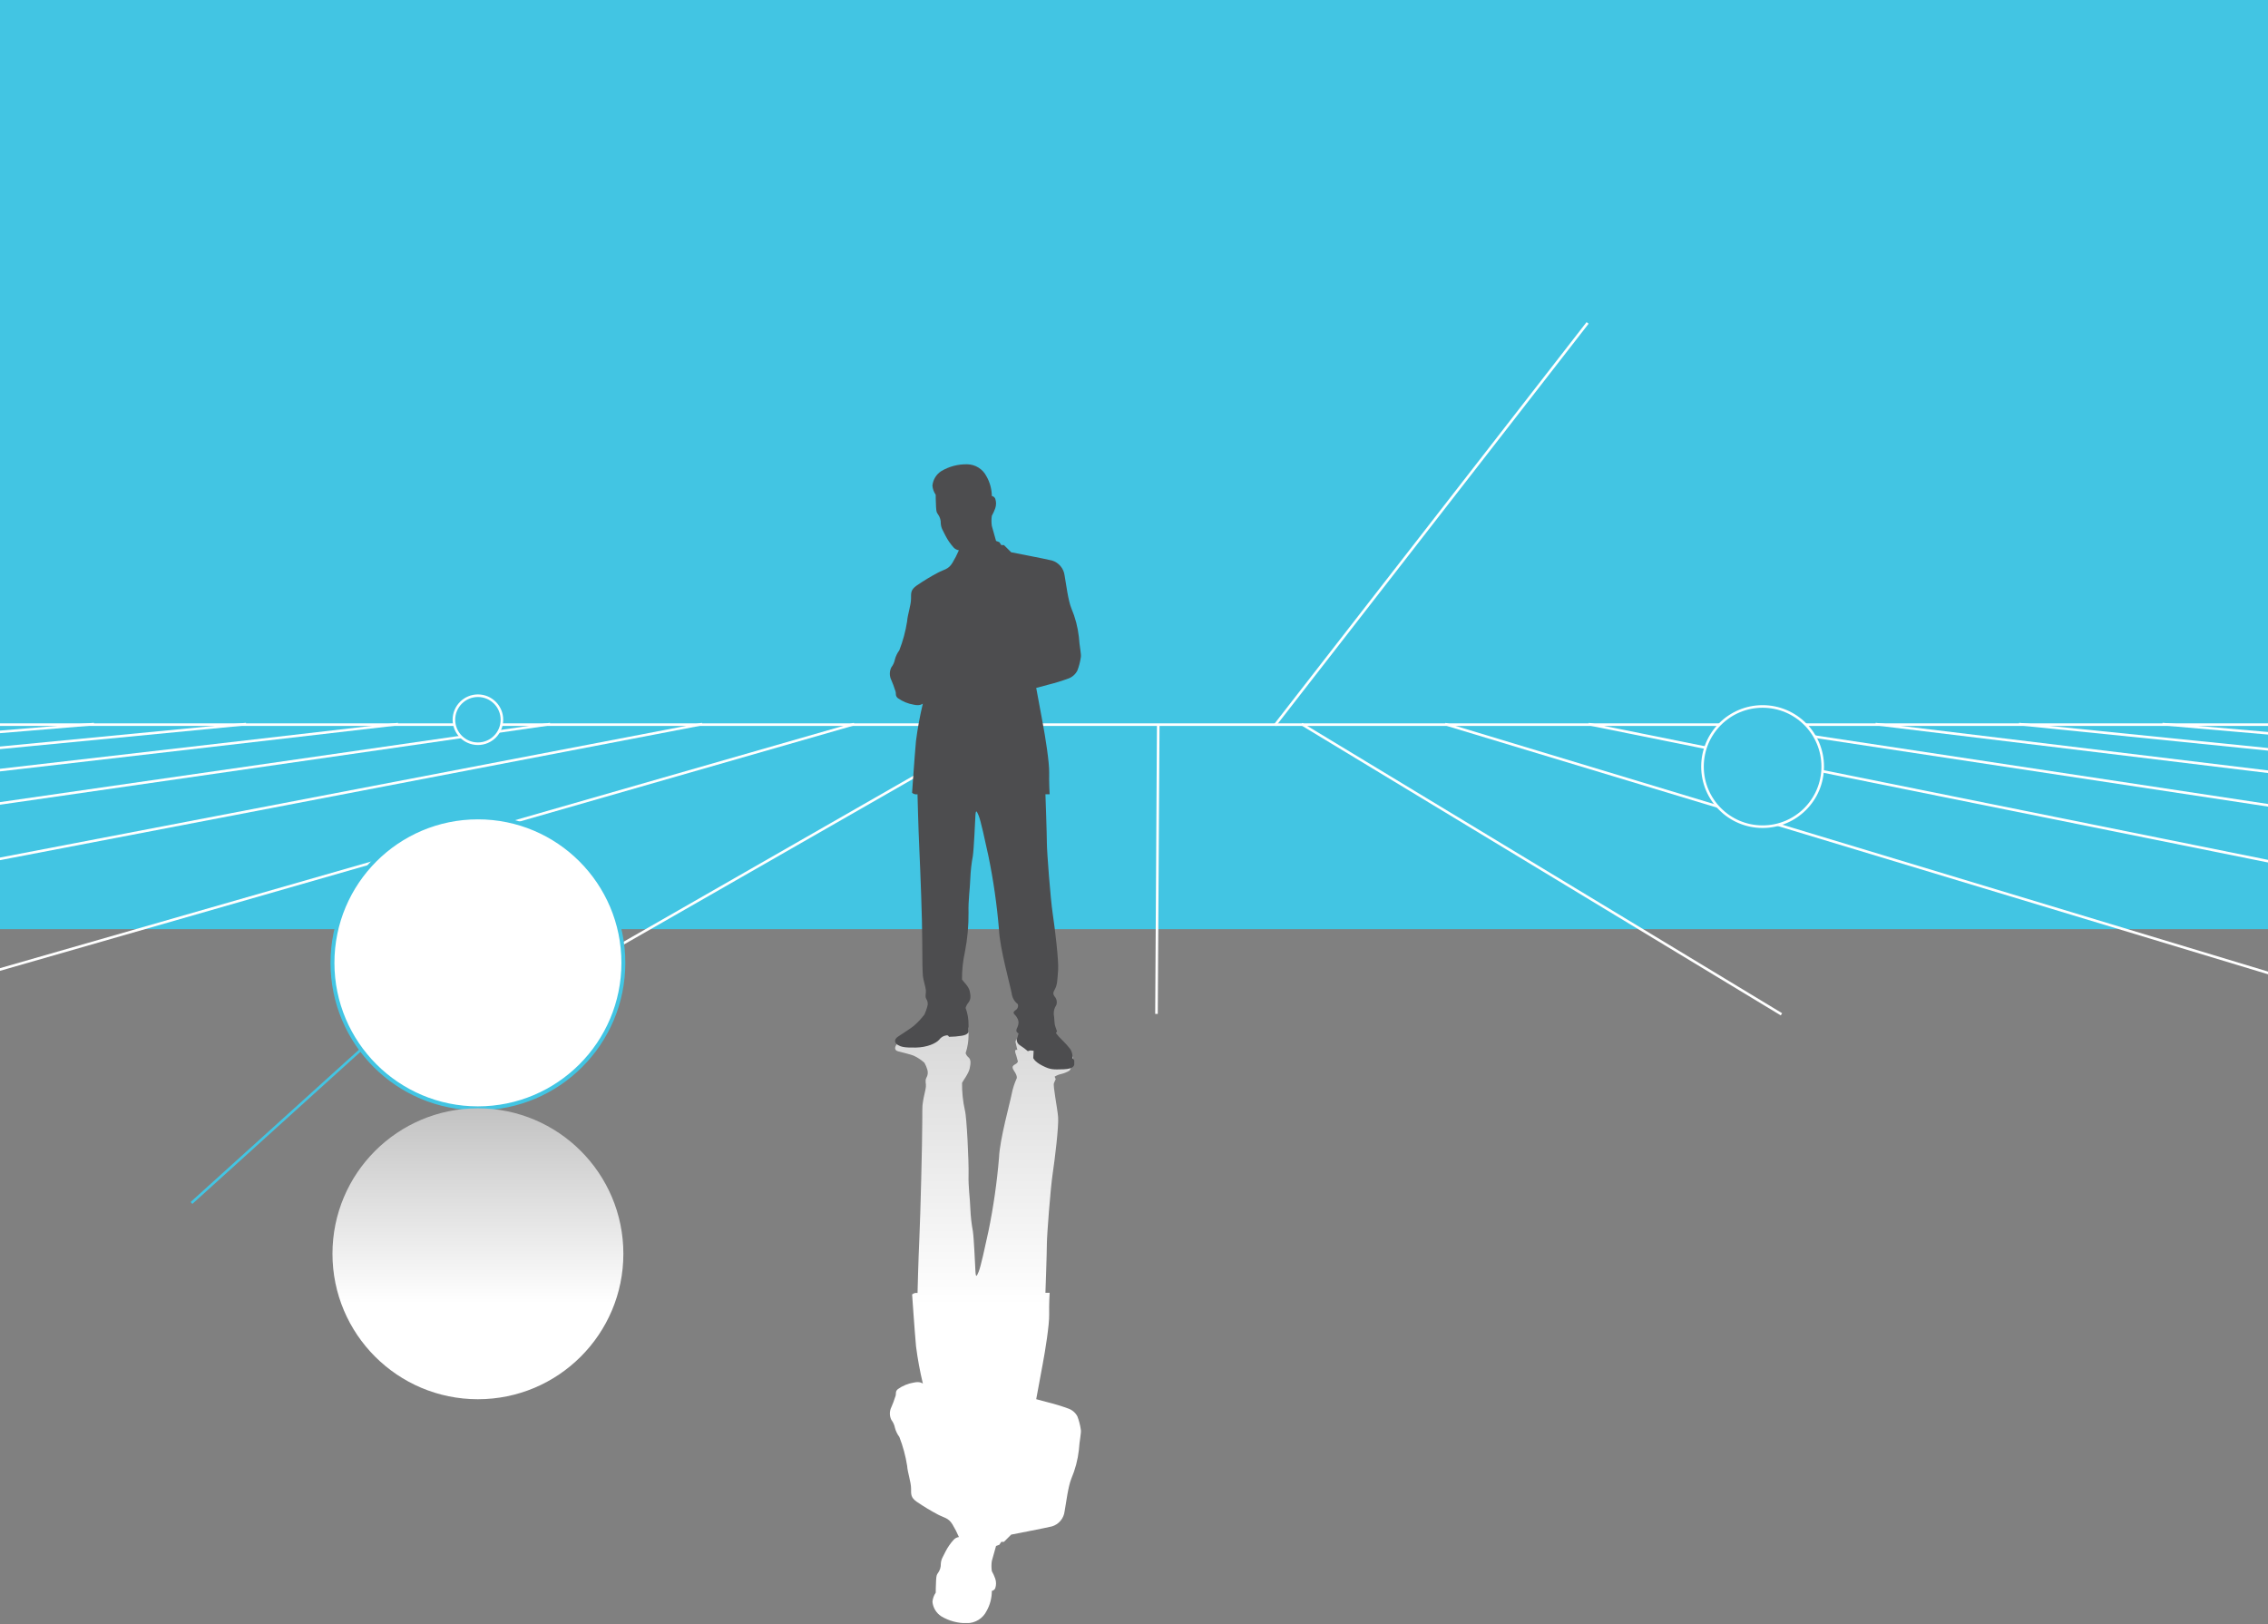 <?xml version="1.0" encoding="UTF-8"?> <svg xmlns="http://www.w3.org/2000/svg" width="581" height="416" viewBox="0 0 581 416" fill="none"><rect x="0" y="0" width="581" height="416" fill="#808080" stroke="none"/> <g clip-path="url(#clip0_230_54)"> <g clip-path="url(#clip1_230_54)"> <line x1="49.05" y1="308.149" x2="102.866" y2="259.465" stroke="#42C5E3" stroke-width="0.66"></line> <path d="M-0.029 0V238.01H581.011V0" fill="#42C5E3"></path> <path d="M-101.22 185.62H712.62" stroke="white" stroke-width="0.66" stroke-miterlimit="10"></path> <path d="M553.96 185.48L1416.98 260.51" stroke="white" stroke-width="0.66" stroke-miterlimit="10"></path> <path d="M517.21 185.48L1256.88 260.39" stroke="white" stroke-width="0.66" stroke-miterlimit="10"></path> <path d="M480.46 185.48L1096.77 260.28" stroke="white" stroke-width="0.66" stroke-miterlimit="10"></path> <path d="M443.71 185.48L936.67 260.16" stroke="white" stroke-width="0.66" stroke-miterlimit="10"></path> <path d="M406.96 185.48L776.57 260.05" stroke="white" stroke-width="0.66" stroke-miterlimit="10"></path> <path d="M370.21 185.48L616.46 259.94" stroke="white" stroke-width="0.66" stroke-miterlimit="10"></path> <path d="M333.46 185.48L456.36 259.82" stroke="white" stroke-width="0.66" stroke-miterlimit="10"></path> <path d="M296.71 185.48L296.26 259.71" stroke="white" stroke-width="0.66" stroke-miterlimit="10"></path> <path d="M257.76 185.48L127.94 259.82" stroke="white" stroke-width="0.66" stroke-miterlimit="10"></path> <path d="M218.81 185.48L-40.38 259.94" stroke="white" stroke-width="0.66" stroke-miterlimit="10"></path> <path d="M179.87 185.48L-208.7 260.05" stroke="white" stroke-width="0.66" stroke-miterlimit="10"></path> <path d="M140.92 185.48L-377.02 260.16" stroke="white" stroke-width="0.66" stroke-miterlimit="10"></path> <path d="M101.97 185.48L-545.34 260.28" stroke="white" stroke-width="0.66" stroke-miterlimit="10"></path> <path d="M63.031 185.48L-713.649 260.39" stroke="white" stroke-width="0.66" stroke-miterlimit="10"></path> <path d="M24.08 185.48L-881.97 260.51" stroke="white" stroke-width="0.66" stroke-miterlimit="10"></path> <path d="M451.53 211.76C460.035 211.76 466.93 204.865 466.93 196.36C466.93 187.855 460.035 180.96 451.53 180.96C443.025 180.96 436.13 187.855 436.13 196.36C436.13 204.865 443.025 211.76 451.53 211.76Z" fill="#43C5E4" stroke="white" stroke-width="0.66" stroke-miterlimit="10"></path> <path d="M122.43 190.51C125.827 190.51 128.58 187.757 128.58 184.36C128.58 180.963 125.827 178.21 122.43 178.21C119.034 178.21 116.28 180.963 116.28 184.36C116.28 187.757 119.034 190.51 122.43 190.51Z" fill="#43C5E4" stroke="white" stroke-width="0.66" stroke-miterlimit="10"></path> <path d="M122.43 283.9C143.008 283.9 159.69 267.218 159.69 246.64C159.69 226.062 143.008 209.38 122.43 209.38C101.852 209.38 85.17 226.062 85.17 246.64C85.17 267.218 101.852 283.9 122.43 283.9Z" fill="white" stroke="#42C5E3" stroke-miterlimit="10"></path> <path style="mix-blend-mode:multiply" d="M122.43 358.42C143.008 358.42 159.69 341.738 159.69 321.16C159.69 300.582 143.008 283.9 122.43 283.9C101.852 283.9 85.17 300.582 85.17 321.16C85.17 341.738 101.852 358.42 122.43 358.42Z" fill="url(#paint0_linear_230_54)"></path> <path style="mix-blend-mode:multiply" d="M254.08 407.52C254.269 407.485 254.447 407.404 254.598 407.286C254.75 407.167 254.87 407.015 254.95 406.84C255.231 406.04 255.231 405.169 254.95 404.37C254.714 403.707 254.423 403.064 254.08 402.45C253.951 401.588 253.951 400.712 254.08 399.85C254.33 398.92 255.16 396.01 255.16 396.01L256 395.7L256.5 394.95H257.18L259.04 393.1C259.04 393.1 268.04 391.36 269.5 390.99C270.352 390.732 271.11 390.231 271.682 389.549C272.254 388.867 272.615 388.034 272.72 387.15C273.09 385.05 273.65 380.65 274.46 378.73C275.448 376.398 276.095 373.936 276.38 371.42C276.5 369.19 277.06 366.9 276.87 366.16C276.704 365.018 276.412 363.898 276 362.82C275.516 361.889 274.698 361.175 273.71 360.82C271.987 360.19 270.231 359.653 268.45 359.21C266.78 358.78 265.45 358.41 265.45 358.41C265.45 358.41 266.45 352.9 267.1 349.49C267.75 346.08 268.83 339.34 268.77 336.67C268.71 334 268.89 331.16 268.89 331.16H267.81C267.81 331.16 268.18 320.76 268.18 318.62C268.18 316.48 269.11 304.32 269.67 300.62C270.23 296.92 271.25 288.46 271.06 286.14C270.87 283.82 269.71 278.14 269.99 277.45C270.27 276.76 270.45 276.45 270.45 276.45L270.17 275.79C270.686 275.466 271.255 275.236 271.85 275.11C272.551 274.944 273.225 274.678 273.85 274.32C274.31 274.09 274.41 273.04 274.41 273.04V272.39L274.87 272.16V271.16C274.87 271.16 275.06 270.09 272.18 267.96C269.3 265.83 268.74 265.45 266.7 265.03C264.66 264.61 264.37 265.34 264.37 265.34L264.47 267.26L263.63 266.76L262.98 266.12C262.316 266.197 261.645 266.197 260.98 266.12C260.14 266 260.14 266.93 260.14 266.93L260.61 268.93C260.61 268.93 259.96 268.75 260.05 269.37C260.14 269.99 260.23 269.87 260.51 271C260.79 272.13 260.88 271.82 260.51 272.3C260.14 272.78 258.75 272.82 259.77 274.3C260.79 275.78 260.42 276.3 260.42 276.3C259.856 277.551 259.436 278.863 259.17 280.21C258.8 282.26 256.11 291.82 255.92 296.56C255.397 302.861 254.499 309.126 253.23 315.32C252.39 319.22 251.23 324.52 250.72 325.73C250.21 326.94 249.98 327.4 249.88 325.63C249.78 323.86 249.51 317.37 249.23 315.42C248.877 313.518 248.66 311.593 248.58 309.66C248.49 306.87 248.03 304.08 248.12 300.93C248.21 297.78 247.65 286.04 247.19 284.46C246.673 282.136 246.424 279.761 246.45 277.38C246.63 276.94 248.12 275.04 248.4 273.72C248.68 272.4 248.77 271.44 248.12 270.86C247.764 270.583 247.502 270.202 247.37 269.77C247.866 268.263 248.119 266.686 248.12 265.1V263.34C248.12 263.34 248.03 262.63 246.4 263C245.278 263.277 244.176 263.628 243.1 264.05C243.063 264.206 242.983 264.348 242.867 264.46C242.752 264.572 242.607 264.648 242.45 264.68C242.135 264.784 241.797 264.806 241.471 264.741C241.145 264.676 240.842 264.528 240.59 264.31C239.76 263.71 237.53 263.58 234.59 264.68C231.65 265.78 230.87 266.36 230.04 267.15C229.21 267.94 228.92 268.99 230.04 269.29C231.16 269.59 233.47 270.14 234.12 270.44C235.103 270.905 236.013 271.511 236.82 272.24C237.128 272.795 237.376 273.382 237.56 273.99C237.67 274.347 237.701 274.724 237.653 275.095C237.605 275.466 237.478 275.822 237.28 276.14C236.91 276.94 237.28 277.54 237.19 278.41C237.1 279.28 236.54 281.27 236.44 282.24C236.34 283.21 236.26 282.14 236.26 287.43C236.26 292.72 235.79 311.33 235.52 317.09C235.25 322.85 235.05 331.21 235.05 331.21C234.806 331.164 234.554 331.173 234.313 331.237C234.073 331.301 233.85 331.419 233.66 331.58C233.66 331.58 234.31 341.05 234.66 344.86C235.071 348.08 235.659 351.274 236.42 354.43C236.42 354.43 235.77 353.78 234.1 354.15C232.631 354.39 231.236 354.961 230.02 355.82C229.18 356.56 229.75 356.93 229.28 357.96C229.014 358.81 228.7 359.645 228.34 360.46C228.091 360.965 227.961 361.521 227.961 362.085C227.961 362.649 228.091 363.205 228.34 363.71C228.809 364.317 229.128 365.026 229.27 365.78C229.494 366.611 229.874 367.392 230.39 368.08C231.322 370.478 231.993 372.968 232.39 375.51C232.48 377.09 233.39 379.69 233.39 381.27C233.39 382.85 233.3 383.59 234.88 384.71C236.616 385.892 238.415 386.977 240.27 387.96C241.84 388.79 242.96 388.79 243.98 390.46C244.612 391.507 245.17 392.596 245.65 393.72C245.156 393.783 244.697 394.012 244.35 394.37C243.507 395.29 242.791 396.319 242.22 397.43C241.57 398.82 241.1 399.29 241.01 400.59C241.037 401.384 240.809 402.165 240.36 402.82C239.99 403.38 239.89 403.38 239.8 404.82C239.71 406.26 239.71 407.98 239.71 407.98C239.233 408.667 238.944 409.467 238.87 410.3C238.94 411.046 239.177 411.767 239.563 412.409C239.949 413.051 240.474 413.598 241.1 414.01C243.117 415.223 245.438 415.837 247.79 415.78C248.812 415.765 249.811 415.471 250.678 414.93C251.545 414.389 252.248 413.621 252.71 412.71C253.612 411.129 254.084 409.34 254.08 407.52Z" fill="url(#paint1_linear_230_54)"></path> <path d="M254.081 127.05C254.269 127.086 254.447 127.166 254.598 127.284C254.75 127.402 254.871 127.556 254.951 127.73C255.232 128.533 255.232 129.408 254.951 130.21C254.713 130.87 254.422 131.508 254.081 132.12C253.951 132.985 253.951 133.865 254.081 134.73C254.331 135.65 255.161 138.56 255.161 138.56L256.001 138.87L256.501 139.62H257.181L259.041 141.47C259.041 141.47 268.041 143.21 269.501 143.58C270.352 143.838 271.11 144.339 271.682 145.021C272.254 145.703 272.615 146.537 272.721 147.42C273.091 149.52 273.651 153.92 274.461 155.84C275.449 158.172 276.095 160.634 276.38 163.15C276.5 165.38 277.061 167.67 276.871 168.41C276.705 169.552 276.413 170.673 276.001 171.75C275.526 172.7 274.707 173.433 273.711 173.8C271.987 174.43 270.231 174.967 268.451 175.41C266.781 175.84 265.451 176.21 265.451 176.21C265.451 176.21 266.451 181.72 267.101 185.13C267.751 188.54 268.831 195.28 268.771 197.95C268.711 200.62 268.891 203.46 268.891 203.46H267.811C267.811 203.46 268.181 213.86 268.181 216C268.181 218.14 269.111 230.3 269.671 234C270.231 237.7 271.251 246.16 271.061 248.49C270.871 250.82 270.87 252.2 270.32 253.22C269.77 254.24 269.67 254.52 270.13 255.22C270.403 255.515 270.591 255.878 270.674 256.27C270.756 256.663 270.731 257.071 270.601 257.45C270.113 258.158 269.883 259.013 269.951 259.87C270.131 260.7 270.04 262 270.32 262.87C270.6 263.74 270.781 264.17 270.781 264.17L270.501 264.63C271 265.299 271.559 265.922 272.171 266.49C272.891 267.183 273.56 267.928 274.171 268.72C274.488 269.224 274.68 269.797 274.731 270.39V271.04L275.19 271.6V272.6C275.19 272.6 275.381 273.81 272.501 273.9C269.621 273.99 269.061 274 267.021 272.97C264.981 271.94 264.69 271.02 264.69 271.02L264.791 269.17L263.951 269.07L263.301 269.26C262.669 268.717 262.001 268.22 261.301 267.77C261.054 267.629 260.848 267.426 260.701 267.183C260.555 266.94 260.472 266.664 260.461 266.38L260.931 264.71C260.931 264.71 260.281 264.43 260.371 263.87C260.461 263.31 260.551 263.5 260.831 262.57C260.93 262.231 260.949 261.874 260.884 261.526C260.82 261.179 260.675 260.851 260.461 260.57C260.091 259.82 259.071 259.57 260.091 258.8C260.367 258.655 260.584 258.417 260.703 258.128C260.822 257.839 260.835 257.518 260.741 257.22C260.305 256.886 259.94 256.468 259.669 255.99C259.398 255.513 259.225 254.986 259.161 254.44C258.791 252.39 256.101 242.83 255.911 238.09C255.388 231.789 254.489 225.525 253.221 219.33C252.381 215.43 251.221 210.13 250.711 208.93C250.201 207.73 249.971 207.25 249.871 209.02C249.771 210.79 249.501 217.28 249.221 219.24C248.867 221.139 248.65 223.06 248.57 224.99C248.48 227.78 248.021 230.57 248.111 233.72C248.15 237.12 247.839 240.514 247.181 243.85C246.666 246.167 246.418 248.536 246.44 250.91C246.62 251.28 248.111 252.58 248.391 253.79C248.671 255 248.761 255.92 248.111 256.79C247.763 257.194 247.507 257.668 247.361 258.18C247.88 259.577 248.134 261.059 248.111 262.55V264.31C248.111 264.31 248.021 265.06 246.391 265.31C245.299 265.485 244.196 265.579 243.091 265.59C243.073 265.523 243.042 265.459 243 265.404C242.958 265.348 242.905 265.302 242.844 265.267C242.783 265.233 242.716 265.211 242.647 265.202C242.578 265.194 242.507 265.2 242.44 265.22C242.07 265.268 241.713 265.392 241.393 265.585C241.073 265.778 240.796 266.035 240.581 266.34C239.751 267.27 237.521 268.29 234.581 268.34C231.641 268.39 230.861 268.15 230.031 267.69C229.201 267.23 228.911 266.3 230.031 265.55C231.151 264.8 233.461 263.32 234.111 262.77C235.103 261.901 236.007 260.936 236.811 259.89C237.113 259.228 237.36 258.542 237.551 257.84C237.661 257.508 237.693 257.154 237.644 256.807C237.595 256.461 237.468 256.13 237.271 255.84C236.901 255.19 237.271 254.45 237.181 253.61C237.091 252.77 236.531 251.01 236.431 250.08C236.331 249.15 236.251 246.18 236.251 240.89C236.251 235.6 235.78 223.33 235.51 217.57C235.24 211.81 235.041 203.46 235.041 203.46C234.795 203.503 234.543 203.49 234.303 203.425C234.063 203.359 233.84 203.242 233.651 203.08C233.651 203.08 234.301 193.61 234.651 189.8C235.062 186.58 235.649 183.386 236.411 180.23C236.411 180.23 235.761 180.89 234.091 180.51C232.622 180.27 231.226 179.699 230.01 178.84C229.17 178.1 229.741 177.73 229.271 176.71C229.005 175.856 228.691 175.018 228.331 174.2C228.081 173.695 227.951 173.139 227.951 172.575C227.951 172.011 228.081 171.455 228.331 170.95C228.8 170.343 229.118 169.634 229.26 168.88C229.486 168.05 229.866 167.27 230.38 166.58C231.314 164.183 231.984 161.692 232.38 159.15C232.47 157.57 233.38 154.97 233.38 153.39C233.38 151.81 233.291 151.07 234.871 149.96C236.604 148.772 238.403 147.683 240.26 146.7C241.83 145.87 242.951 145.87 243.971 144.2C244.601 143.156 245.158 142.07 245.641 140.95C245.148 140.882 244.691 140.653 244.341 140.3C243.5 139.374 242.784 138.342 242.211 137.23C241.561 135.84 241.091 135.37 241.001 134.07C241.027 133.276 240.8 132.495 240.351 131.84C239.981 131.29 239.881 131.29 239.791 129.89C239.701 128.49 239.701 126.73 239.701 126.73C239.224 126.043 238.934 125.243 238.861 124.41C238.931 123.664 239.167 122.943 239.553 122.301C239.939 121.659 240.465 121.112 241.091 120.7C243.109 119.491 245.428 118.878 247.781 118.93C248.802 118.945 249.801 119.239 250.668 119.78C251.535 120.321 252.238 121.089 252.701 122C253.582 123.539 254.057 125.277 254.081 127.05Z" fill="#4D4D4F"></path> <line x1="326.583" y1="185.798" x2="406.699" y2="82.719" stroke="white" stroke-width="0.66"></line> </g> </g> <defs> <linearGradient id="paint0_linear_230_54" x1="122.43" y1="124.67" x2="122.43" y2="333.98" gradientUnits="userSpaceOnUse"> <stop></stop> <stop offset="1" stop-color="white"></stop> </linearGradient> <linearGradient id="paint1_linear_230_54" x1="252.43" y1="-127.189" x2="252.43" y2="334.31" gradientUnits="userSpaceOnUse"> <stop></stop> <stop offset="1" stop-color="white"></stop> </linearGradient> <clipPath id="clip0_230_54"> <rect width="581" height="416" fill="white"></rect> </clipPath> <clipPath id="clip1_230_54"> <rect width="2299.01" height="415.75" fill="white" transform="translate(-882)"></rect> </clipPath> </defs> </svg> 